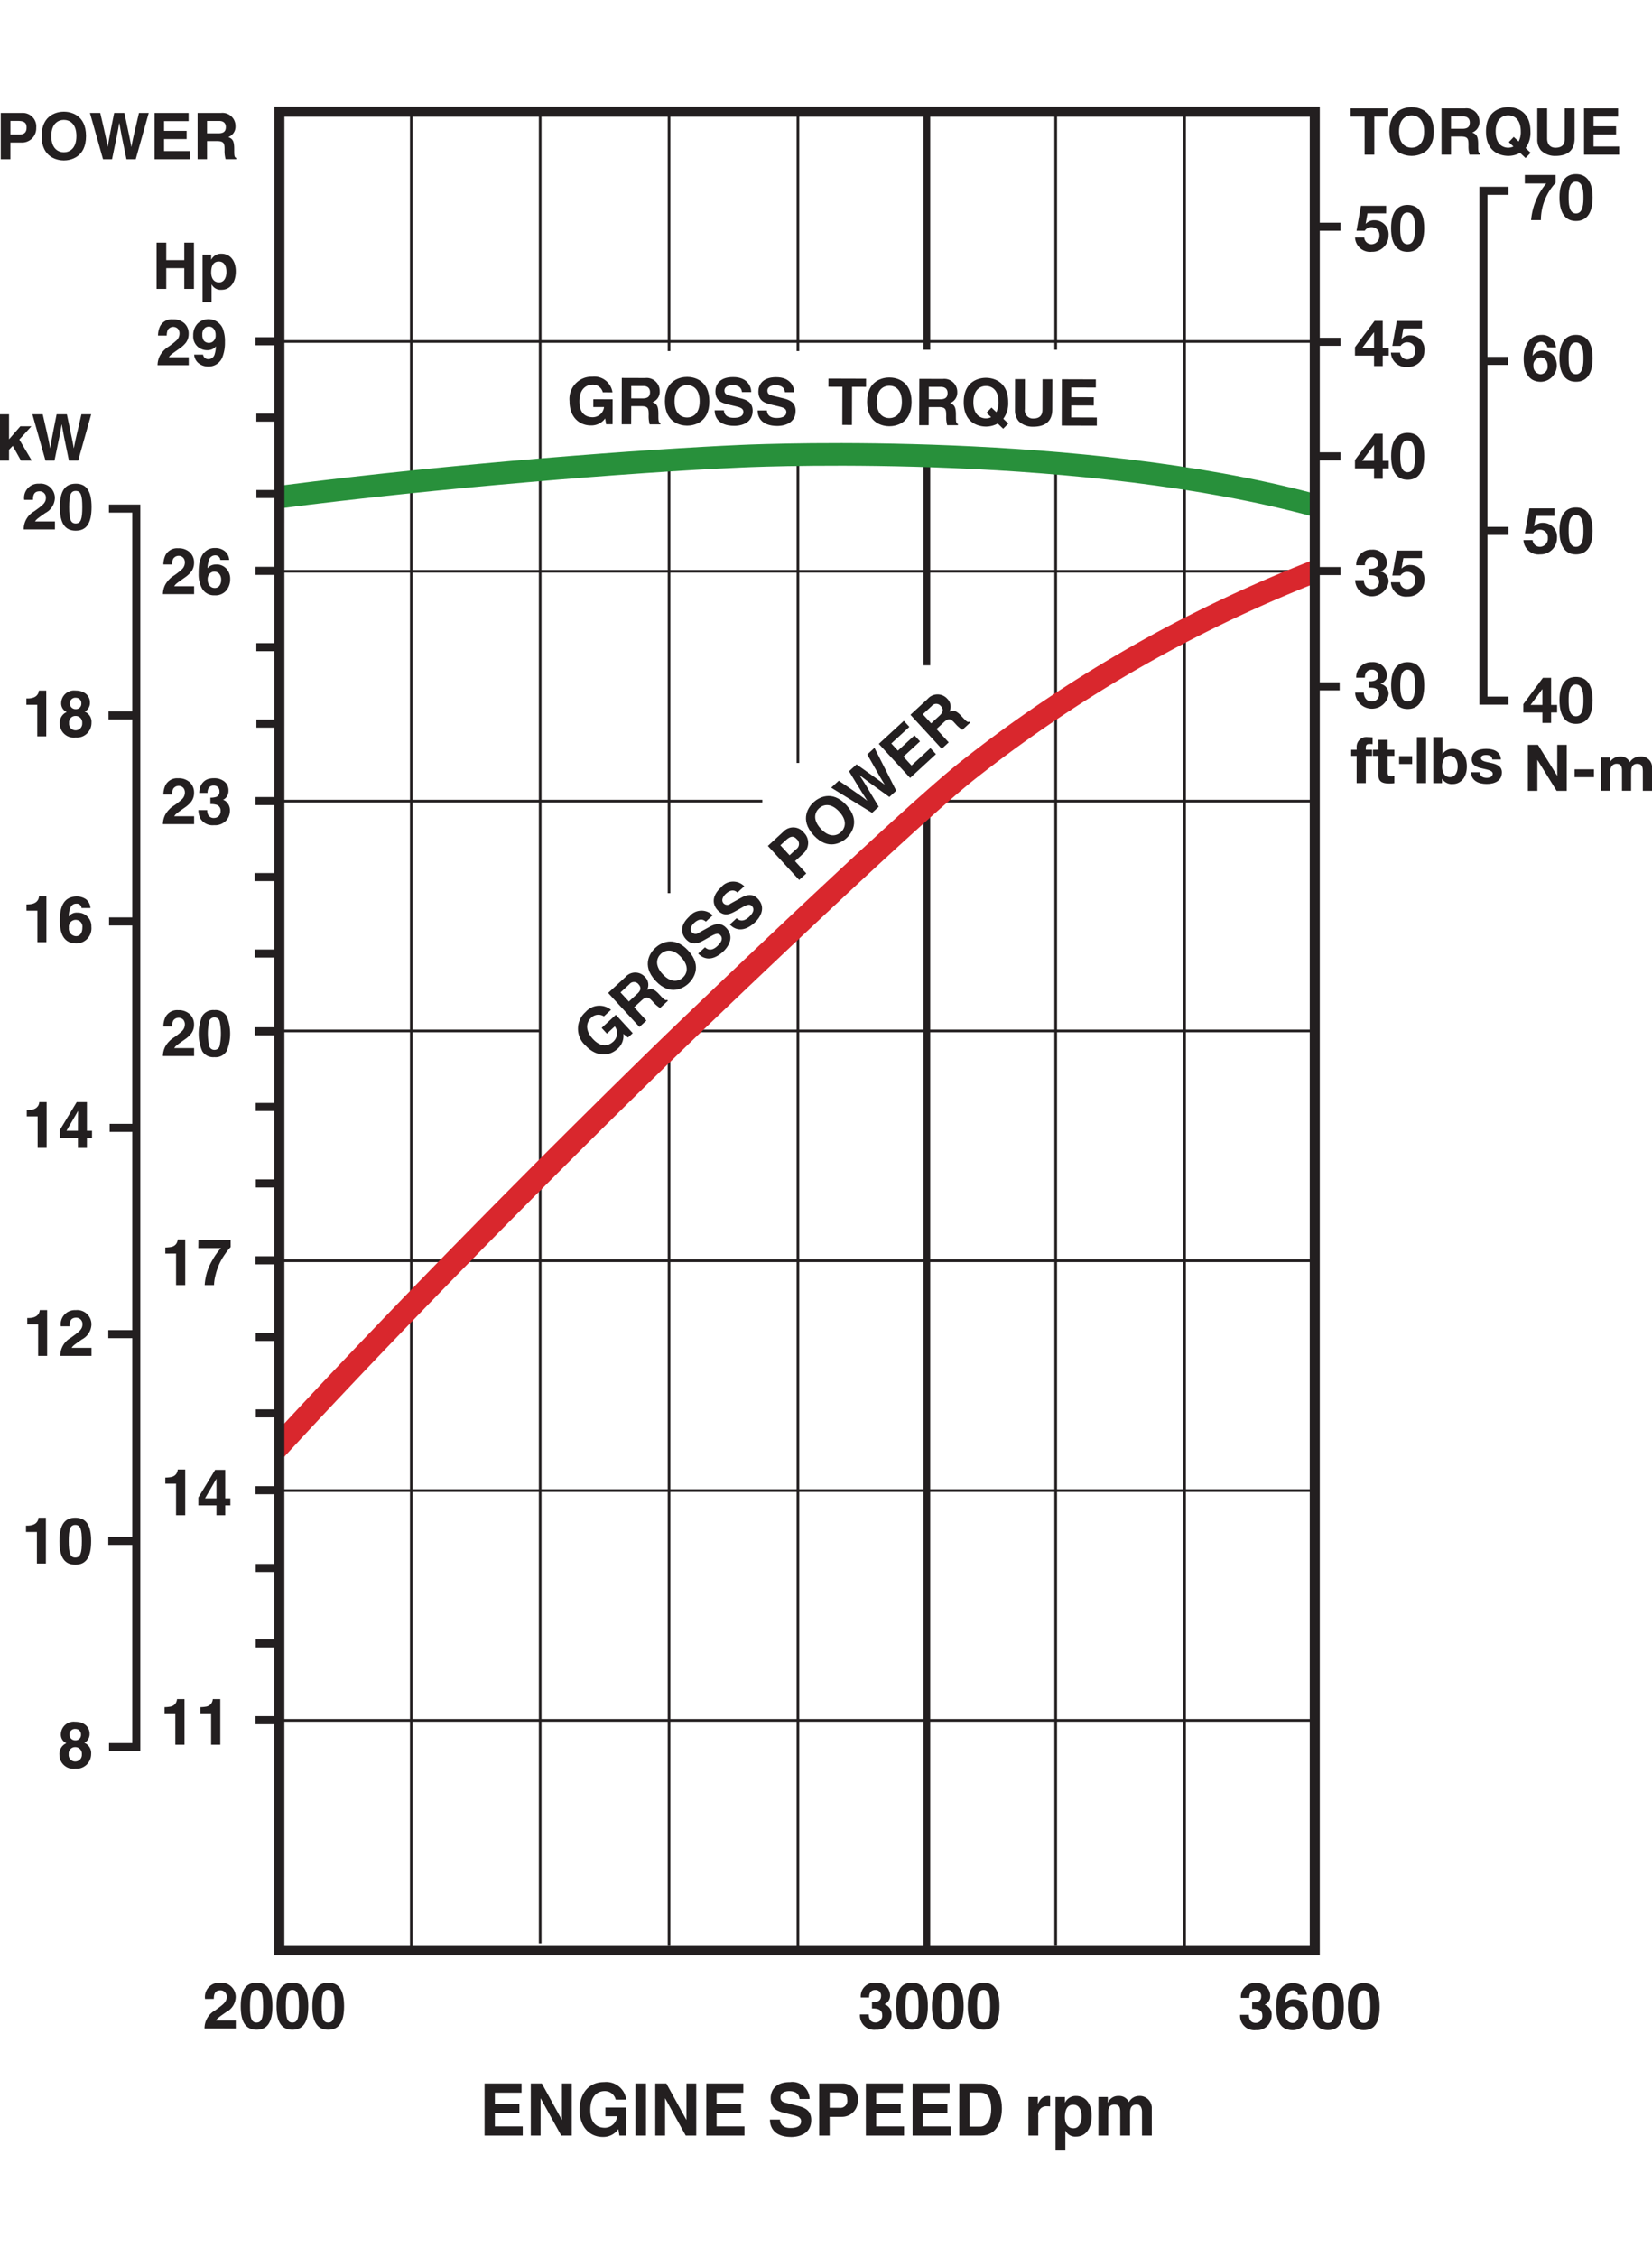 <svg xmlns="http://www.w3.org/2000/svg" viewBox="0 0 216 295"><g id="Isolation_Mode" data-name="Isolation Mode"><rect x="36.527" y="44.456" width="135.355" height="0.348" fill="#231f20"/><rect x="36.527" y="74.49" width="135.696" height="0.348" fill="#231f20"/><rect x="121.972" y="104.525" width="50.143" height="0.348" fill="#231f20"/><rect x="36.859" y="104.525" width="62.815" height="0.348" fill="#231f20"/><rect x="89.531" y="134.561" width="82.379" height="0.348" fill="#231f20"/><rect x="36.527" y="134.561" width="34.064" height="0.348" fill="#231f20"/><rect x="59.901" y="164.595" width="111.807" height="0.348" fill="#231f20"/><rect x="36.524" y="164.595" width="22.004" height="0.348" fill="#231f20"/><rect x="36.381" y="194.631" width="135.415" height="0.348" fill="#231f20"/><rect x="36.381" y="224.665" width="135.938" height="0.348" fill="#231f20"/><rect x="53.604" y="14.332" width="0.348" height="240.279" fill="#231f20"/><rect x="70.454" y="15.151" width="0.348" height="138.564" fill="#231f20"/><rect x="70.454" y="153.715" width="0.348" height="100.266" fill="#231f20"/><rect x="87.304" y="14.788" width="0.348" height="31.097" fill="#231f20"/><rect x="87.304" y="61.178" width="0.348" height="55.553" fill="#231f20"/><rect x="87.304" y="137.587" width="0.348" height="116.605" fill="#231f20"/><rect x="104.155" y="14.788" width="0.348" height="31.097" fill="#231f20"/><rect x="104.155" y="60.008" width="0.348" height="39.705" fill="#231f20"/><rect x="104.155" y="121.833" width="0.348" height="132.953" fill="#231f20"/><rect x="120.731" y="14.788" width="0.895" height="30.926" fill="#231f20"/><rect x="120.731" y="59.878" width="0.895" height="27.075" fill="#231f20"/><rect x="120.731" y="106.27" width="0.895" height="148.175" fill="#231f20"/><rect x="137.86" y="15.122" width="0.348" height="30.592" fill="#231f20"/><rect x="137.86" y="60.918" width="0.348" height="193.273" fill="#231f20"/><rect x="154.71" y="14.332" width="0.348" height="240.279" fill="#231f20"/><path d="M171.63,64.445c-30.294-8-70.3-6.5-74.843-6.294-11.845.525-37.343,2.366-60.135,5.318-.574.074-.54.462-.54.462l-.027,2.292s.087.281.513.224C56.882,63.81,82.637,61.731,96.917,61.1c4.542-.2,44.942-1.722,74.91,6.453.238.065.543-.218.543-.218l-.036-2.53s-.134-.206-.7-.356" fill="#28903b"/><path d="M171.752,73.166a178.478,178.478,0,0,0-46.319,26.508c-8.141,6.513-35.577,32.83-39.2,36.347-6.585,6.4-29.175,28.531-49.6,50.607a2.625,2.625,0,0,0-.682,1.388l1.03,2.58c20.84-22.66,44.544-45.884,51.311-52.462,6.127-5.955,31.451-30.131,38.985-36.159a176.714,176.714,0,0,1,44.471-25.66c.854-.328.518-.584.518-.584l-.139-2.355s-.13-.3-.373-.21" fill="#d9272d"/><path d="M77.576,52.178l2.528.009-.011,3.259-.841,0-.126-.758a2.224,2.224,0,0,1-1.888.915c-1.456-.007-2.777-1.054-2.77-3.176a2.9,2.9,0,0,1,2.967-3.192,2.4,2.4,0,0,1,2.647,2.046l-1.265-.005a1.322,1.322,0,0,0-1.319-1c-.9,0-1.736.617-1.74,2.167-.007,1.651.892,2.084,1.753,2.086A1.5,1.5,0,0,0,78.98,53.2l-1.406,0Z" fill="#231f20"/><path d="M84.013,52.071c.657,0,.978-.224.978-.821,0-.323-.142-.794-.882-.8l-1.574,0,0,1.617ZM81.3,49.4l3.057.009a1.7,1.7,0,0,1,1.9,1.716,1.443,1.443,0,0,1-.937,1.438c.5.219.765.406.762,1.534,0,.883,0,1.1.265,1.2v.159l-1.4,0a3.964,3.964,0,0,1-.133-1.222c0-.826-.047-1.146-.98-1.149l-1.3,0-.009,2.368-1.238,0Z" fill="#231f20"/><path d="M89.834,54.564c.682,0,1.644-.414,1.649-2.108s-.954-2.117-1.635-2.119-1.644.417-1.651,2.108.955,2.117,1.637,2.119m.016-5.3c.8,0,2.9.354,2.9,3.191s-2.112,3.179-2.913,3.176-2.9-.354-2.9-3.191,2.115-3.178,2.916-3.176" fill="#231f20"/><path d="M94.654,53.627c.007.337.175.978,1.278.981.6,0,1.263-.14,1.265-.781,0-.471-.453-.6-1.094-.751l-.646-.153c-.978-.231-1.92-.453-1.916-1.783,0-.675.368-1.861,2.331-1.855,1.852.005,2.346,1.22,2.352,1.961l-1.213,0c-.034-.269-.132-.91-1.236-.915-.48,0-1.054.175-1.054.722,0,.471.386.575.637.635l1.474.366c.825.2,1.581.542,1.579,1.63-.007,1.819-1.86,1.974-2.391,1.972-2.2-.007-2.582-1.279-2.58-2.03Z" fill="#231f20"/><path d="M100.271,53.643c.009.337.175.978,1.279.983.6,0,1.262-.142,1.265-.781,0-.473-.453-.6-1.093-.753l-.648-.153c-.975-.231-1.92-.453-1.915-1.783,0-.673.368-1.859,2.33-1.855,1.853.007,2.346,1.22,2.353,1.96l-1.214,0c-.033-.269-.132-.91-1.235-.915-.48,0-1.055.175-1.055.722,0,.474.386.575.637.635l1.474.366c.825.2,1.581.545,1.579,1.63-.007,1.819-1.859,1.974-2.389,1.972-2.207-.007-2.581-1.279-2.579-2.028Z" fill="#231f20"/><polygon points="111.393 55.537 110.13 55.533 110.144 50.556 108.316 50.552 108.32 49.482 113.239 49.497 113.234 50.565 111.406 50.561 111.393 55.537" fill="#231f20"/><path d="M116.273,54.642c.682,0,1.644-.417,1.649-2.108s-.953-2.117-1.635-2.119-1.644.417-1.651,2.108.956,2.117,1.637,2.119m.016-5.3c.8,0,2.905.354,2.9,3.191s-2.113,3.178-2.914,3.176-2.9-.354-2.9-3.191,2.115-3.179,2.916-3.176" fill="#231f20"/><path d="M122.919,52.186c.655,0,.978-.224.978-.823,0-.319-.139-.792-.882-.794l-1.574-.005,0,1.617Zm-2.714-2.669,3.057.009a1.7,1.7,0,0,1,1.9,1.716,1.447,1.447,0,0,1-.94,1.437c.5.22.765.406.762,1.534,0,.884,0,1.1.265,1.2v.161l-1.4,0a4.1,4.1,0,0,1-.132-1.222c0-.826-.048-1.147-.983-1.149l-1.3,0-.009,2.368-1.238,0Z" fill="#231f20"/><path d="M129.635,53.269l.639.6a2.715,2.715,0,0,0,.282-1.3c0-1.693-.955-2.117-1.637-2.119s-1.644.417-1.648,2.11.953,2.117,1.635,2.117a1.474,1.474,0,0,0,.684-.157l-.606-.574Zm1.534,2.765-.714-.684a3.135,3.135,0,0,1-1.552.4c-.8,0-2.9-.352-2.895-3.191s2.115-3.178,2.913-3.176,2.907.354,2.9,3.194a3.38,3.38,0,0,1-.639,2.153l.657.625Z" fill="#231f20"/><path d="M137.588,53.5c0,1.593-.967,2.27-2.492,2.268a2.583,2.583,0,0,1-1.918-.74,2.181,2.181,0,0,1-.466-1.467l.011-4.008,1.288,0L134,53.483a1.057,1.057,0,0,0,1.075,1.214c.868,0,1.222-.415,1.224-1.149l.011-3.983,1.29,0Z" fill="#231f20"/><polygon points="143.281 50.654 140.071 50.645 140.069 51.917 143.016 51.926 143.014 52.996 140.064 52.987 140.06 54.552 143.411 54.563 143.408 55.633 138.82 55.62 138.838 49.571 143.283 49.584 143.281 50.654" fill="#231f20"/><path d="M78.666,134.338l1.859-1.712,2.207,2.4-.619.57-.608-.473a2.222,2.222,0,0,1-.767,1.953c-1.072.987-2.752,1.113-4.189-.448a2.905,2.905,0,0,1,.009-4.358,2.4,2.4,0,0,1,3.333-.294l-.929.854a1.331,1.331,0,0,0-1.646.164c-.664.61-.857,1.633.195,2.775,1.117,1.213,2.07.919,2.7.338a1.5,1.5,0,0,0,.177-1.971l-1.036.953Z" fill="#231f20"/><path d="M83.316,129.888c.485-.444.565-.828.159-1.267a.756.756,0,0,0-1.184.015L81.132,129.7l1.094,1.191Zm-3.8-.117,2.25-2.07a1.7,1.7,0,0,1,2.559-.029,1.444,1.444,0,0,1,.287,1.693c.514-.175.837-.222,1.6.608.6.65.747.812,1.014.7l.108.119-1.027.947a4.04,4.04,0,0,1-.927-.808c-.56-.608-.814-.809-1.5-.175l-.962.882,1.6,1.742-.911.837Z" fill="#231f20"/><path d="M89.283,127.764c.5-.462.924-1.422-.222-2.669s-2.137-.9-2.639-.442-.925,1.422.222,2.667,2.137.906,2.639.444m-3.586-3.9c.59-.543,2.373-1.713,4.293.375s.605,3.77.018,4.313-2.373,1.711-4.3-.377-.606-3.77-.016-4.311" fill="#231f20"/><path d="M92.185,123.8c.233.242.792.6,1.6-.148.439-.4.832-.96.4-1.431-.321-.348-.74-.133-1.314.188l-.579.327c-.872.5-1.716.974-2.617-.006-.456-.5-.994-1.615.45-2.943a2.051,2.051,0,0,1,3.06-.159l-.893.821c-.206-.177-.715-.579-1.527.168-.352.325-.655.843-.285,1.247a.658.658,0,0,0,.9.031l1.33-.731c.745-.41,1.53-.675,2.265.124,1.232,1.339-.022,2.711-.414,3.07-1.624,1.494-2.764.814-3.271.262Z" fill="#231f20"/><path d="M96.319,120c.235.242.792.6,1.6-.148.439-.4.832-.96.4-1.431-.319-.348-.738-.133-1.312.188l-.581.328c-.873.5-1.716.973-2.615-.007-.458-.5-.994-1.615.45-2.945a2.049,2.049,0,0,1,3.057-.157l-.892.821c-.207-.175-.713-.579-1.528.168-.352.325-.654.843-.284,1.247a.659.659,0,0,0,.9.031l1.33-.733c.745-.408,1.532-.673,2.267.126,1.232,1.339-.024,2.711-.414,3.07-1.624,1.494-2.766.814-3.273.263Z" fill="#231f20"/><path d="M104.1,110.984a.822.822,0,0,0,.056-1.332c-.4-.435-.8-.392-1.382.139l-.737.678,1.2,1.309Zm1.323,3.167-.931.855-4.093-4.45,2.035-1.871a1.768,1.768,0,0,1,2.693.155,1.855,1.855,0,0,1-.114,2.725l-1.066.98Z" fill="#231f20"/><path d="M109.956,108.749c.5-.46.924-1.42-.222-2.667s-2.138-.906-2.64-.444-.924,1.422.222,2.666,2.14.909,2.64.445m-3.587-3.9c.59-.54,2.373-1.713,4.3.377s.6,3.768.016,4.309-2.373,1.713-4.3-.377-.605-3.766-.016-4.309" fill="#231f20"/><path d="M108.68,102.943l.991-.912c2.812,1.91,3.153,2.171,3.7,2.606l.013-.011c-.348-.541-.7-1.057-2.375-3.827l.987-.906c2.767,1.963,3.025,2.158,3.656,2.644l.013-.011c-.314-.491-.594-.944-2.27-3.922l.942-.866,2.842,5.6-.893.821c-2.465-1.76-2.945-2.119-3.88-2.839l-.013.013c.65.98.872,1.371,2.5,4.1l-.866.8Z" fill="#231f20"/><polygon points="118.901 94.995 116.539 97.167 117.4 98.104 119.569 96.108 120.294 96.895 118.123 98.891 119.183 100.044 121.651 97.774 122.375 98.562 118.997 101.67 114.904 97.218 118.176 94.208 118.901 94.995" fill="#231f20"/><path d="M122.842,93.532c.484-.444.565-.827.159-1.267a.759.759,0,0,0-1.187.016l-1.157,1.065,1.092,1.191Zm-3.8-.116,2.249-2.07a1.706,1.706,0,0,1,2.559-.03,1.447,1.447,0,0,1,.288,1.694c.513-.177.836-.222,1.6.608.6.652.747.811,1.014.7l.107.119-1.029.946a4.165,4.165,0,0,1-.926-.807c-.557-.608-.812-.81-1.5-.178l-.96.884,1.6,1.743-.913.836Z" fill="#231f20"/><rect x="36.529" y="14.42" width="135.379" height="0.348" fill="#231f20"/><rect x="36.522" y="254.698" width="135.388" height="0.348" fill="#231f20"/><path d="M2.529,17.586c.944,0,.944-.675.944-.944,0-.59-.329-.835-1.112-.835h-1v1.779ZM1.358,20.811H.1V14.764H2.857A1.768,1.768,0,0,1,4.736,16.7a1.853,1.853,0,0,1-1.929,1.929H1.358Z" fill="#231f20"/><path d="M8.349,19.9c.682,0,1.642-.421,1.642-2.115s-.96-2.112-1.642-2.112-1.642.421-1.642,2.112S7.667,19.9,8.349,19.9m0-5.3c.8,0,2.9.345,2.9,3.182s-2.1,3.185-2.9,3.185-2.907-.345-2.907-3.185S7.548,14.6,8.349,14.6" fill="#231f20"/><path d="M11.76,14.764h1.348c.774,3.31.85,3.732.96,4.421h.016c.11-.631.2-1.245.843-4.421h1.339c.706,3.317.767,3.638.9,4.421h.016c.1-.572.2-1.095.987-4.421h1.278l-1.7,6.047H16.535c-.623-2.965-.731-3.555-.935-4.717h-.016c-.186,1.162-.287,1.6-.935,4.717h-1.18Z" fill="#231f20"/><polygon points="24.663 15.834 21.453 15.834 21.453 17.105 24.403 17.105 24.403 18.175 21.453 18.175 21.453 19.741 24.806 19.741 24.806 20.81 20.215 20.81 20.215 14.764 24.663 14.764 24.663 15.834" fill="#231f20"/><path d="M28.554,17.426c.657,0,.978-.229.978-.825,0-.321-.144-.792-.886-.792H27.071v1.617Zm-2.721-2.662H28.89a1.7,1.7,0,0,1,1.9,1.709,1.442,1.442,0,0,1-.935,1.44c.5.22.767.406.767,1.534,0,.884,0,1.1.269,1.2v.16H29.5a3.982,3.982,0,0,1-.137-1.22c0-.826-.049-1.147-.984-1.147H27.071v2.367H25.833Z" fill="#231f20"/><polygon points="63.36 272.298 63.36 279.101 68.348 279.101 68.348 277.899 64.704 277.899 64.704 276.136 67.911 276.136 67.911 274.931 64.704 274.931 64.704 273.501 68.193 273.501 68.193 272.298 63.36 272.298" fill="#231f20"/><polygon points="73.475 272.298 73.475 277.035 73.457 277.035 70.846 272.298 69.402 272.298 69.402 279.101 70.683 279.101 70.683 274.25 70.701 274.25 73.385 279.101 74.758 279.101 74.758 272.298 73.475 272.298" fill="#231f20"/><path d="M79.16,275.435h2.745V279.1H80.99l-.137-.852a2.4,2.4,0,0,1-2.05,1.031c-1.583,0-3.021-1.175-3.021-3.563,0-1.855,1-3.609,3.214-3.6a2.63,2.63,0,0,1,2.882,2.292H80.506a1.457,1.457,0,0,0-1.438-1.117c-.98,0-1.886.7-1.886,2.445,0,1.857.98,2.341,1.913,2.341a1.641,1.641,0,0,0,1.595-1.5H79.16Z" fill="#231f20"/><rect x="83.088" y="272.298" width="1.373" height="6.802" fill="#231f20"/><polygon points="89.753 272.298 89.753 277.035 89.735 277.035 87.124 272.298 85.677 272.298 85.677 279.101 86.958 279.101 86.958 274.25 86.978 274.25 89.661 279.101 91.033 279.101 91.033 272.298 89.753 272.298" fill="#231f20"/><polygon points="92.35 272.298 92.35 279.101 97.341 279.101 97.341 277.899 93.696 277.899 93.696 276.136 96.901 276.136 96.901 274.931 93.696 274.931 93.696 273.501 97.186 273.501 97.186 272.298 92.35 272.298" fill="#231f20"/><path d="M101.981,277.007c.009.379.193,1.1,1.391,1.1.65,0,1.375-.159,1.375-.881,0-.53-.5-.673-1.191-.844l-.7-.17c-1.064-.254-2.088-.5-2.088-2,0-.758.394-2.094,2.527-2.094a2.26,2.26,0,0,1,2.561,2.2h-1.316c-.038-.3-.148-1.023-1.346-1.023-.522,0-1.144.2-1.144.814,0,.532.42.646.7.713l1.6.406c.9.227,1.72.608,1.72,1.83,0,2.046-2.014,2.225-2.59,2.225-2.4,0-2.81-1.431-2.81-2.274Z" fill="#231f20"/><path d="M109.753,275.472a.914.914,0,0,0,1.027-1.06c0-.664-.359-.938-1.209-.938h-1.09v2Zm-1.272,3.629h-1.373v-6.8h3a1.958,1.958,0,0,1,2.041,2.18,2.058,2.058,0,0,1-2.1,2.169h-1.574Z" fill="#231f20"/><polygon points="113.214 272.298 113.214 279.101 118.204 279.101 118.204 277.899 114.56 277.899 114.56 276.136 117.765 276.136 117.765 274.931 114.56 274.931 114.56 273.501 118.047 273.501 118.047 272.298 113.214 272.298" fill="#231f20"/><polygon points="119.32 272.298 119.32 279.101 124.311 279.101 124.311 277.899 120.664 277.899 120.664 276.136 123.871 276.136 123.871 274.931 120.664 274.931 120.664 273.501 124.154 273.501 124.154 272.298 119.32 272.298" fill="#231f20"/><path d="M126.771,277.926h1.337c1.117,0,1.492-1.164,1.492-2.284,0-2.007-.924-2.168-1.51-2.168h-1.319Zm-1.345-5.628h2.9c2.216,0,2.673,1.952,2.673,3.241,0,1.458-.558,3.562-2.727,3.562h-2.848Z" fill="#231f20"/><path d="M134.47,274.06H135.7v.873h.018c.265-.512.559-1,1.337-1a1.869,1.869,0,0,1,.247.02v1.344a2.433,2.433,0,0,0-.366-.018,1.056,1.056,0,0,0-1.182,1.2V279.1H134.47Z" fill="#231f20"/><path d="M140.365,278.143c.825,0,1.054-.928,1.054-1.525,0-.8-.276-1.545-1.09-1.545-.879,0-1.09.816-1.09,1.622,0,.749.312,1.448,1.126,1.448m-1.126-3.353h.018a1.548,1.548,0,0,1,1.456-.863c1.072,0,2.023.854,2.023,2.6,0,1.384-.6,2.709-2.05,2.709a1.419,1.419,0,0,1-1.373-.776h-.018v2.607h-1.283v-7h1.227Z" fill="#231f20"/><path d="M150.6,279.1h-1.281V276.04c0-.747-.321-.994-.695-.994-.642,0-.87.435-.87,1.032V279.1h-1.283v-3.032c0-.426,0-1.023-.77-1.023-.6,0-.8.435-.8.985v3.07h-1.28v-5.042h1.226v.741h.018a1.448,1.448,0,0,1,1.382-.873,1.385,1.385,0,0,1,1.355.808,1.519,1.519,0,0,1,1.3-.808,1.581,1.581,0,0,1,1.694,1.689Z" fill="#231f20"/><path d="M26.811,261.244a1.854,1.854,0,0,1,1.953-2.113,1.867,1.867,0,0,1,2.055,1.887,2.289,2.289,0,0,1-1.245,1.944c-.792.556-1.2.826-1.339,1.1h2.593v1.045H26.743a2.686,2.686,0,0,1,1.391-2.375c1.077-.785,1.507-1.088,1.507-1.761a.807.807,0,0,0-.825-.85c-.826,0-.852.682-.859,1.119Z" fill="#231f20"/><path d="M33.548,264.327c.673,0,.859-.59.859-2.131s-.186-2.124-.859-2.124-.859.583-.859,2.124.187,2.131.859,2.131m0-5.2c1.407,0,2.073.969,2.073,3.066s-.666,3.075-2.073,3.075-2.072-.978-2.072-3.075.666-3.066,2.072-3.066" fill="#231f20"/><path d="M38.231,264.327c.673,0,.859-.59.859-2.131s-.186-2.124-.859-2.124-.859.583-.859,2.124.186,2.131.859,2.131m0-5.2c1.406,0,2.073.969,2.073,3.066s-.667,3.075-2.073,3.075-2.072-.978-2.072-3.075.666-3.066,2.072-3.066" fill="#231f20"/><path d="M42.914,264.327c.673,0,.859-.59.859-2.131s-.186-2.124-.859-2.124-.859.583-.859,2.124.186,2.131.859,2.131m0-5.2c1.406,0,2.072.969,2.072,3.066s-.666,3.075-2.072,3.075-2.072-.978-2.072-3.075.666-3.066,2.072-3.066" fill="#231f20"/><path d="M114.012,261.648h.186c.353,0,1-.034,1-.807a.718.718,0,0,0-.749-.767c-.808,0-.808.767-.808.978h-1.094a1.779,1.779,0,0,1,1.978-1.923,1.677,1.677,0,0,1,1.853,1.669,1.23,1.23,0,0,1-.716,1.137v.016a1.339,1.339,0,0,1,.9,1.39,1.9,1.9,0,0,1-2.039,1.929,1.863,1.863,0,0,1-2.081-2H113.6l-.009.009c0,.319.085,1.043.877,1.043a.877.877,0,0,0,.883-.985c0-.816-.791-.85-1.339-.85Z" fill="#231f20"/><path d="M119.243,264.327c.673,0,.859-.59.859-2.131s-.186-2.124-.859-2.124-.859.583-.859,2.124.186,2.131.859,2.131m0-5.2c1.406,0,2.072.969,2.072,3.066s-.666,3.075-2.072,3.075-2.073-.978-2.073-3.075.667-3.066,2.073-3.066" fill="#231f20"/><path d="M123.925,264.327c.673,0,.859-.59.859-2.131s-.186-2.124-.859-2.124-.859.583-.859,2.124.187,2.131.859,2.131m0-5.2c1.407,0,2.073.969,2.073,3.066s-.666,3.075-2.073,3.075-2.072-.978-2.072-3.075.666-3.066,2.072-3.066" fill="#231f20"/><path d="M128.608,264.327c.673,0,.859-.59.859-2.131s-.186-2.124-.859-2.124-.859.583-.859,2.124.186,2.131.859,2.131m0-5.2c1.406,0,2.072.969,2.072,3.066s-.666,3.075-2.072,3.075-2.073-.978-2.073-3.075.667-3.066,2.073-3.066" fill="#231f20"/><path d="M163.719,261.7h.184c.355,0,1-.033,1-.807a.718.718,0,0,0-.749-.767c-.808,0-.808.767-.808.978h-1.094a1.778,1.778,0,0,1,1.978-1.922,1.677,1.677,0,0,1,1.853,1.668,1.231,1.231,0,0,1-.716,1.138V262a1.342,1.342,0,0,1,.9,1.391,1.9,1.9,0,0,1-2.039,1.929,1.864,1.864,0,0,1-2.081-2h1.155l-.009.009c0,.318.085,1.042.877,1.042a.877.877,0,0,0,.883-.984c0-.817-.791-.85-1.339-.85Z" fill="#231f20"/><path d="M168.951,262.241a.894.894,0,0,0-.9,1.027.985.985,0,0,0,.935,1.113c.429,0,.826-.33.826-1.137a.878.878,0,0,0-.859-1m.749-1.541a.616.616,0,0,0-.691-.574c-.767,0-.944.877-.987,1.651l.018.018a1.255,1.255,0,0,1,1.119-.5,1.769,1.769,0,0,1,1.828,1.846,1.971,1.971,0,0,1-1.953,2.18c-1.81,0-2.165-1.516-2.165-3.006,0-1.137.153-3.133,2.225-3.133a2.088,2.088,0,0,1,1.22.388,1.62,1.62,0,0,1,.556,1.128Z" fill="#231f20"/><path d="M173.632,264.38c.673,0,.859-.59.859-2.13s-.186-2.124-.859-2.124-.859.583-.859,2.124.186,2.13.859,2.13m0-5.2c1.407,0,2.073.969,2.073,3.066s-.666,3.075-2.073,3.075-2.072-.978-2.072-3.075.666-3.066,2.072-3.066" fill="#231f20"/><path d="M178.315,264.38c.673,0,.859-.59.859-2.13s-.186-2.124-.859-2.124-.859.583-.859,2.124.184,2.13.859,2.13m0-5.2c1.407,0,2.073.969,2.073,3.066s-.666,3.075-2.073,3.075-2.072-.978-2.072-3.075.666-3.066,2.072-3.066" fill="#231f20"/><rect x="171.973" y="74.106" width="3.304" height="1.052" fill="#231f20"/><rect x="171.973" y="59.117" width="3.304" height="1.052" fill="#231f20"/><rect x="171.973" y="44.142" width="3.304" height="1.052" fill="#231f20"/><rect x="171.973" y="29.104" width="3.304" height="1.054" fill="#231f20"/><rect x="171.857" y="89.173" width="3.304" height="1.054" fill="#231f20"/><path d="M178.95,74.337c.513.043,1.256-.058,1.256-.733a.784.784,0,0,0-.835-.783c-.6,0-.917.447-.91,1.052h-1.137a1.962,1.962,0,0,1,2.038-2.036,1.82,1.82,0,0,1,1.981,1.633,1.174,1.174,0,0,1-.826,1.2v.018a1.317,1.317,0,0,1,1.043,1.339,2.2,2.2,0,0,1-4.378-.211h1.137c.025.639.344,1.162,1.034,1.162a.911.911,0,0,0,.96-.927c0-.892-.783-.876-1.363-.876Z" fill="#231f20"/><path d="M185.923,72.939H183.49l-.236,1.339.016.018a1.5,1.5,0,0,1,1.155-.455,1.825,1.825,0,0,1,1.819,2,2.131,2.131,0,0,1-2.191,2.124,1.966,1.966,0,0,1-2.189-1.871h1.195a.951.951,0,0,0,.969.884,1.065,1.065,0,0,0,1.018-1.137,1.011,1.011,0,0,0-1.018-1.1.994.994,0,0,0-.9.471h-1.078l.583-3.259h3.292Z" fill="#231f20"/><path d="M178.95,89.034c.513.043,1.256-.058,1.256-.733a.784.784,0,0,0-.835-.783c-.6,0-.917.446-.91,1.054h-1.137a1.963,1.963,0,0,1,2.038-2.038,1.819,1.819,0,0,1,1.981,1.632,1.175,1.175,0,0,1-.826,1.2v.018a1.317,1.317,0,0,1,1.043,1.339,2.2,2.2,0,0,1-4.378-.211h1.137c.025.639.344,1.162,1.034,1.162a.911.911,0,0,0,.96-.927c0-.892-.783-.874-1.363-.874Z" fill="#231f20"/><path d="M184.045,91.68c.975,0,.975-1.44.975-2.106,0-.614,0-2.054-.975-2.054-.96,0-.96,1.44-.96,2.054,0,.666,0,2.106.96,2.106m0-5.147c1.18,0,2.173.742,2.173,3.041,0,2.348-.993,3.091-2.173,3.091-1.162,0-2.155-.743-2.155-3.091,0-2.3.993-3.041,2.155-3.041" fill="#231f20"/><path d="M179.657,58.187h-.025l-1.525,2.045h1.55Zm0,3.032h-2.494V60.124l2.561-3.436h1.07v3.544h.783v.987h-.783v1.364h-1.137Z" fill="#231f20"/><path d="M184.045,61.715c.975,0,.975-1.44.975-2.1,0-.617,0-2.057-.975-2.057-.96,0-.96,1.44-.96,2.057,0,.664,0,2.1.96,2.1m0-5.145c1.18,0,2.173.74,2.173,3.041,0,2.348-.993,3.09-2.173,3.09-1.162,0-2.155-.742-2.155-3.09,0-2.3.993-3.041,2.155-3.041" fill="#231f20"/><path d="M179.657,43.442h-.025l-1.525,2.048h1.55Zm0,3.032h-2.494V45.38l2.561-3.436h1.07V45.49h.783v.984h-.783v1.364h-1.137Z" fill="#231f20"/><path d="M185.923,42.928H183.49l-.236,1.339.016.018a1.5,1.5,0,0,1,1.155-.455,1.825,1.825,0,0,1,1.819,2.005,2.131,2.131,0,0,1-2.191,2.122,1.966,1.966,0,0,1-2.189-1.871h1.195a.952.952,0,0,0,.969.886,1.066,1.066,0,0,0,1.018-1.137,1.013,1.013,0,0,0-1.018-1.1,1,1,0,0,0-.9.471h-1.078l.583-3.258h3.292Z" fill="#231f20"/><path d="M181.236,27.886H178.8l-.236,1.339.016.018a1.5,1.5,0,0,1,1.155-.455,1.825,1.825,0,0,1,1.819,2,2.13,2.13,0,0,1-2.191,2.121,1.965,1.965,0,0,1-2.189-1.87h1.2a.952.952,0,0,0,.969.886,1.068,1.068,0,0,0,1.018-1.137,1.013,1.013,0,0,0-1.018-1.1,1,1,0,0,0-.9.471h-1.078l.583-3.259h3.292Z" fill="#231f20"/><path d="M184.04,31.928c.978,0,.978-1.44.978-2.1,0-.617,0-2.057-.978-2.057-.96,0-.96,1.44-.96,2.057,0,.664,0,2.1.96,2.1m0-5.145c1.179,0,2.173.74,2.173,3.041,0,2.348-.994,3.091-2.173,3.091-1.162,0-2.156-.743-2.156-3.091,0-2.3.994-3.041,2.156-3.041" fill="#231f20"/><polygon points="197.232 25.466 197.232 24.415 193.429 24.415 193.429 92.092 197.232 92.092 197.232 91.04 194.483 91.04 194.483 69.91 197.232 69.91 197.232 68.856 194.483 68.856 194.483 47.69 197.187 47.69 197.187 46.636 194.483 46.636 194.483 25.466 197.232 25.466" fill="#231f20"/><path d="M203.254,67.427h-2.433l-.236,1.339.016.018a1.5,1.5,0,0,1,1.155-.456,1.825,1.825,0,0,1,1.819,2,2.13,2.13,0,0,1-2.189,2.124,1.967,1.967,0,0,1-2.192-1.87h1.2a.951.951,0,0,0,.969.883,1.066,1.066,0,0,0,1.018-1.137,1.011,1.011,0,0,0-1.018-1.1,1,1,0,0,0-.9.471h-1.076l.581-3.259h3.292Z" fill="#231f20"/><path d="M206.059,71.468c.975,0,.975-1.439.975-2.106,0-.614,0-2.054-.975-2.054s-.96,1.44-.96,2.054c0,.667,0,2.106.96,2.106m0-5.145c1.179,0,2.173.741,2.173,3.039,0,2.351-.994,3.093-2.173,3.093-1.162,0-2.156-.742-2.156-3.093,0-2.3.994-3.039,2.156-3.039" fill="#231f20"/><path d="M201.671,90.085h-.025l-1.525,2.045h1.55Zm0,3.032h-2.494V92.022l2.561-3.436h1.07V92.13h.783v.987h-.783v1.364h-1.137Z" fill="#231f20"/><path d="M206.059,93.613c.975,0,.975-1.44.975-2.106,0-.615,0-2.054-.975-2.054s-.96,1.439-.96,2.054c0,.666,0,2.106.96,2.106m0-5.145c1.179,0,2.173.74,2.173,3.039,0,2.35-.994,3.093-2.173,3.093-1.162,0-2.156-.743-2.156-3.093,0-2.3.994-3.039,2.156-3.039" fill="#231f20"/><path d="M200.5,47.816a1.017,1.017,0,0,0,.953,1.094.991.991,0,0,0,.9-1.079c0-.556-.287-1.112-.9-1.112a.977.977,0,0,0-.953,1.1m1.812-2.418a.846.846,0,0,0-.792-.734c-.868,0-1.094,1.138-1.128,1.8l.016.018a1.5,1.5,0,0,1,1.332-.658,1.884,1.884,0,0,1,1.355.606,2.149,2.149,0,0,1-1.608,3.47c-1.786,0-2.266-1.557-2.266-3.048,0-1.44.64-3.084,2.315-3.084a1.8,1.8,0,0,1,1.913,1.635Z" fill="#231f20"/><path d="M206.059,48.909c.975,0,.975-1.44.975-2.1,0-.617,0-2.056-.975-2.056s-.96,1.439-.96,2.056c0,.664,0,2.1.96,2.1m0-5.145c1.179,0,2.173.74,2.173,3.041,0,2.348-.994,3.091-2.173,3.091-1.162,0-2.156-.743-2.156-3.091,0-2.3.994-3.041,2.156-3.041" fill="#231f20"/><path d="M203.4,23.9a7.176,7.176,0,0,0-1.927,4.869h-1.283a8.613,8.613,0,0,1,1.981-4.783h-2.8V22.869H203.4Z" fill="#231f20"/><path d="M206.059,27.9c.975,0,.975-1.44.975-2.1,0-.616,0-2.056-.975-2.056s-.96,1.44-.96,2.056c0,.664,0,2.1.96,2.1m0-5.145c1.179,0,2.173.74,2.173,3.041,0,2.349-.994,3.091-2.173,3.091-1.162,0-2.156-.742-2.156-3.091,0-2.3.994-3.041,2.156-3.041" fill="#231f20"/><polygon points="199.772 97.343 201.086 97.343 203.596 101.378 203.612 101.378 203.612 97.343 204.85 97.343 204.85 103.357 203.529 103.357 201.028 99.331 201.01 99.331 201.01 103.357 199.772 103.357 199.772 97.343" fill="#231f20"/><rect x="205.878" y="100.544" width="2.534" height="1.027" fill="#231f20"/><path d="M209.348,99h1.128v.59h.018a1.568,1.568,0,0,1,1.33-.709,1.29,1.29,0,0,1,1.271.724,1.583,1.583,0,0,1,1.315-.724,1.408,1.408,0,0,1,1.59,1.559v2.913h-1.2v-2.467c0-.581-.049-1.061-.731-1.061s-.8.556-.8,1.1v2.424h-1.195v-2.442c0-.5.034-1.086-.724-1.086-.238,0-.81.15-.81,1v2.525h-1.195Z" fill="#231f20"/><path d="M37.188,15.253H171.251V254.215H37.179Zm-1.316-1.316L35.863,255.53h136.7V13.937Z" fill="#231f20"/><rect x="33.393" y="224.288" width="3.373" height="1.054" fill="#231f20"/><rect x="33.393" y="164.185" width="3.373" height="1.052" fill="#231f20"/><rect x="33.393" y="194.234" width="3.373" height="1.052" fill="#231f20"/><rect x="33.313" y="134.252" width="3.371" height="1.054" fill="#231f20"/><rect x="33.393" y="104.167" width="3.373" height="1.054" fill="#231f20"/><rect x="33.393" y="74.079" width="3.373" height="1.054" fill="#231f20"/><rect x="33.441" y="204.39" width="3.122" height="1.052" fill="#231f20"/><rect x="33.441" y="174.201" width="3.12" height="1.052" fill="#231f20"/><rect x="33.452" y="184.193" width="3.12" height="1.052" fill="#231f20"/><rect x="33.441" y="144.15" width="3.12" height="1.054" fill="#231f20"/><rect x="33.452" y="154.141" width="3.12" height="1.054" fill="#231f20"/><rect x="33.302" y="114.102" width="3.12" height="1.052" fill="#231f20"/><rect x="33.313" y="124.094" width="3.12" height="1.052" fill="#231f20"/><rect x="33.517" y="84.053" width="3.044" height="1.054" fill="#231f20"/><rect x="33.526" y="94.045" width="3.044" height="1.052" fill="#231f20"/><rect x="33.393" y="44.075" width="3.373" height="1.054" fill="#231f20"/><rect x="33.517" y="54.048" width="3.044" height="1.052" fill="#231f20"/><rect x="33.526" y="64.04" width="3.044" height="1.052" fill="#231f20"/><rect x="33.441" y="214.247" width="3.12" height="1.052" fill="#231f20"/><polygon points="21.737 35.047 21.737 37.758 20.474 37.758 20.474 31.712 21.737 31.712 21.737 34.002 24.094 34.002 24.094 31.712 25.359 31.712 25.359 37.758 24.094 37.758 24.094 35.047 21.737 35.047" fill="#231f20"/><path d="M28.643,36.907c.758,0,.969-.825.969-1.354,0-.709-.254-1.373-1-1.373-.81,0-1,.725-1,1.44,0,.664.287,1.287,1.036,1.287m-1.036-2.98h.017a1.423,1.423,0,0,1,1.339-.767c.985,0,1.862.758,1.862,2.307,0,1.23-.556,2.409-1.888,2.409a1.307,1.307,0,0,1-1.263-.691h-.016V39.5h-1.18V33.278h1.129Z" fill="#231f20"/><path d="M3.4,199.391H3.57c1.137,0,1.44-.59,1.466-1.036H6v5.979H4.826v-4.117H3.4Z" fill="#231f20"/><path d="M9.844,203.553c.673,0,.859-.59.859-2.133s-.186-2.122-.859-2.122-.859.581-.859,2.122.187,2.133.859,2.133m0-5.2c1.407,0,2.073.969,2.073,3.064s-.666,3.075-2.073,3.075-2.072-.976-2.072-3.075.666-3.064,2.072-3.064" fill="#231f20"/><path d="M10.587,226.7a.692.692,0,0,0-.691-.74.715.715,0,0,0-.81.74.737.737,0,0,0,.767.742.693.693,0,0,0,.734-.742m-.758,1.635a.829.829,0,0,0-.844.926.85.85,0,0,0,.868.951.867.867,0,0,0,.85-.942.853.853,0,0,0-.874-.935m.015,2.822a1.831,1.831,0,0,1-2.072-1.819,1.514,1.514,0,0,1,.911-1.517,1.211,1.211,0,0,1-.725-1.17,1.678,1.678,0,0,1,1.862-1.635c1.238,0,1.895.733,1.895,1.558a1.281,1.281,0,0,1-.691,1.2,1.425,1.425,0,0,1,.893,1.44,1.916,1.916,0,0,1-2.073,1.938" fill="#231f20"/><path d="M3.563,172.254h.168c1.138,0,1.44-.589,1.467-1.036h.967v5.98H4.987V173.08H3.563Z" fill="#231f20"/><path d="M7.951,173.333A1.853,1.853,0,0,1,9.9,171.22a1.866,1.866,0,0,1,2.054,1.886,2.288,2.288,0,0,1-1.245,1.945c-.791.556-1.2.825-1.339,1.1h2.593V177.2H7.884a2.687,2.687,0,0,1,1.391-2.375c1.076-.785,1.507-1.088,1.507-1.76a.81.81,0,0,0-.826-.853c-.825,0-.852.684-.859,1.122Z" fill="#231f20"/><path d="M3.5,145.077h.168c1.137,0,1.44-.589,1.467-1.036H6.1v5.98H4.922V145.9H3.5Z" fill="#231f20"/><path d="M10.186,147.782c0-1.449.025-2.384.025-2.57h-.018l-1.5,2.57Zm1.844.917h-.666v1.324H10.186V148.7H7.827v-1.018l2.2-3.64h1.339v3.741h.666Z" fill="#231f20"/><path d="M3.166,65.328A1.855,1.855,0,0,1,5.12,63.213,1.868,1.868,0,0,1,7.174,65.1a2.286,2.286,0,0,1-1.245,1.944c-.791.556-1.2.825-1.339,1.1H7.183v1.045H3.1a2.687,2.687,0,0,1,1.39-2.375C5.566,66.035,6,65.732,6,65.059a.808.808,0,0,0-.826-.85c-.825,0-.852.682-.859,1.119Z" fill="#231f20"/><path d="M9.9,68.411c.673,0,.859-.59.859-2.131s-.186-2.122-.859-2.122-.859.581-.859,2.122.186,2.131.859,2.131m0-5.2c1.406,0,2.072.969,2.072,3.066S11.31,69.355,9.9,69.355s-2.072-.978-2.072-3.075S8.5,63.214,9.9,63.214" fill="#231f20"/><path d="M3.448,91.287h.168c1.137,0,1.44-.59,1.467-1.036h.966V96.23H4.872V92.112H3.448Z" fill="#231f20"/><path d="M10.633,91.937a.693.693,0,0,0-.691-.743.716.716,0,0,0-.81.743.736.736,0,0,0,.767.74.693.693,0,0,0,.734-.74M9.875,93.57a.829.829,0,0,0-.844.926.851.851,0,0,0,.868.951.868.868,0,0,0,.85-.942.853.853,0,0,0-.874-.935m.015,2.821a1.831,1.831,0,0,1-2.072-1.819,1.514,1.514,0,0,1,.911-1.516A1.213,1.213,0,0,1,8,91.885,1.679,1.679,0,0,1,9.866,90.25c1.238,0,1.895.734,1.895,1.559a1.277,1.277,0,0,1-.691,1.2,1.425,1.425,0,0,1,.893,1.44A1.916,1.916,0,0,1,9.89,96.391" fill="#231f20"/><path d="M3.465,118.193h.168c1.137,0,1.44-.59,1.467-1.037h.967v5.98H4.889v-4.118H3.465Z" fill="#231f20"/><path d="M9.909,120.214a.9.9,0,0,0-.9,1.027.985.985,0,0,0,.935,1.112c.429,0,.826-.327.826-1.137a.877.877,0,0,0-.859-1m.749-1.541a.614.614,0,0,0-.691-.572c-.767,0-.944.875-.985,1.651l.016.015a1.262,1.262,0,0,1,1.121-.495,1.766,1.766,0,0,1,1.826,1.843A1.973,1.973,0,0,1,9.992,123.3c-1.81,0-2.165-1.519-2.165-3.008,0-1.137.153-3.133,2.225-3.133a2.082,2.082,0,0,1,1.22.388,1.608,1.608,0,0,1,.556,1.128Z" fill="#231f20"/><polygon points="0 54.144 0 60.191 1.18 60.191 1.18 58.776 1.666 58.271 2.736 60.191 4.151 60.191 2.528 57.446 4.109 55.71 2.662 55.71 1.18 57.412 1.18 54.144 0 54.144" fill="#231f20"/><path d="M4.236,54.144H5.584c.774,3.31.85,3.732.96,4.42H6.56c.11-.63.2-1.245.843-4.42H8.742c.707,3.317.767,3.637.9,4.42H9.66c.1-.572.2-1.094.986-4.42h1.279l-1.7,6.046H9.011c-.623-2.965-.731-3.552-.935-4.716H8.06c-.186,1.164-.287,1.6-.935,4.716H5.946Z" fill="#231f20"/><polygon points="14.242 65.944 14.242 66.996 17.295 66.996 17.295 92.979 14.188 92.979 14.188 94.033 17.295 94.033 17.295 119.898 14.26 119.898 14.26 120.952 17.295 120.952 17.295 146.877 14.338 146.877 14.338 147.931 17.295 147.931 17.295 173.838 14.159 173.838 14.159 174.89 17.295 174.89 17.295 200.855 14.159 200.855 14.159 201.907 17.295 201.907 17.295 227.805 14.256 227.805 14.256 228.857 18.347 228.857 18.347 65.944 14.242 65.944" fill="#231f20"/><polygon points="179.689 20.217 178.427 20.217 178.427 15.24 176.599 15.24 176.599 14.17 181.517 14.17 181.517 15.24 179.689 15.24 179.689 20.217" fill="#231f20"/><path d="M184.568,19.307c.681,0,1.641-.421,1.641-2.115s-.96-2.112-1.641-2.112-1.644.421-1.644,2.112.962,2.115,1.644,2.115m0-5.3c.8,0,2.9.345,2.9,3.182s-2.1,3.185-2.9,3.185-2.907-.345-2.907-3.185,2.106-3.182,2.907-3.182" fill="#231f20"/><path d="M191.2,16.832c.658,0,.976-.229.976-.825,0-.321-.141-.792-.884-.792h-1.574v1.617Zm-2.72-2.662h3.057a1.7,1.7,0,0,1,1.9,1.709,1.45,1.45,0,0,1-.935,1.442c.5.218.767.4.767,1.532,0,.884,0,1.1.269,1.2v.159h-1.4a4.052,4.052,0,0,1-.134-1.22c0-.825-.05-1.146-.985-1.146h-1.3v2.366h-1.238Z" fill="#231f20"/><path d="M197.925,17.892l.639.6a2.673,2.673,0,0,0,.278-1.3c0-1.693-.96-2.115-1.641-2.115s-1.642.422-1.642,2.115.96,2.113,1.642,2.113a1.509,1.509,0,0,0,.681-.159l-.605-.574Zm1.541,2.763-.716-.682a3.143,3.143,0,0,1-1.549.4c-.8,0-2.907-.346-2.907-3.183s2.106-3.185,2.907-3.185,2.906.346,2.906,3.185a3.389,3.389,0,0,1-.632,2.156l.657.623Z" fill="#231f20"/><path d="M205.877,18.1c0,1.593-.96,2.275-2.485,2.275a2.587,2.587,0,0,1-1.92-.734A2.2,2.2,0,0,1,201,18.18V14.169h1.288v3.925c0,.844.489,1.214,1.078,1.214.866,0,1.223-.422,1.223-1.155V14.169h1.287Z" fill="#231f20"/><polygon points="211.563 15.239 208.353 15.239 208.353 16.511 211.302 16.511 211.302 17.581 208.353 17.581 208.353 19.146 211.706 19.146 211.706 20.216 207.115 20.216 207.115 14.17 211.563 14.17 211.563 15.239" fill="#231f20"/><path d="M21.615,193.909v-.8a4.848,4.848,0,0,0,.776-.074,1.083,1.083,0,0,0,.574-.311,1.021,1.021,0,0,0,.229-.429.882.882,0,0,0,.045-.237h.98v5.963h-1.2v-4.113Z" fill="#231f20"/><path d="M28.3,195.821v-2.568l-1.49,2.568Zm1.821.917h-.675v1.283H28.3v-1.283H25.937v-1.025L28.13,192.1h1.315v3.725h.675Z" fill="#231f20"/><path d="M21.616,163.835v-.8a4.971,4.971,0,0,0,.776-.074,1.087,1.087,0,0,0,.575-.312,1.027,1.027,0,0,0,.228-.428.881.881,0,0,0,.045-.238h.98v5.964h-1.2v-4.113Z" fill="#231f20"/><path d="M30.158,162.979a7.5,7.5,0,0,0-.734.924,8.046,8.046,0,0,0-.787,1.371,8.183,8.183,0,0,0-.453,1.356,5.627,5.627,0,0,0-.2,1.317H26.764a7.175,7.175,0,0,1,1.054-3.335,7.722,7.722,0,0,1,1.084-1.5H25.93l.016-1.054h4.212Z" fill="#231f20"/><path d="M21.572,136.841a3.315,3.315,0,0,1,1.184-1.262,8.746,8.746,0,0,0,1.05-.83,1.234,1.234,0,0,0,.365-.857.938.938,0,0,0-.21-.628.855.855,0,0,0-1.328.148,1.973,1.973,0,0,0-.133.731H21.361a2.9,2.9,0,0,1,.276-1.229,1.724,1.724,0,0,1,1.669-.893,2.12,2.12,0,0,1,1.507.525,1.816,1.816,0,0,1,.558,1.389,1.884,1.884,0,0,1-.394,1.175,3.871,3.871,0,0,1-.853.76l-.471.334q-.441.314-.6.451a1.356,1.356,0,0,0-.274.325h2.6v1.034H21.3a2.807,2.807,0,0,1,.276-1.173" fill="#231f20"/><path d="M27.347,136.662a.678.678,0,0,0,.691.545.67.67,0,0,0,.684-.545,7.877,7.877,0,0,0,0-3.169.664.664,0,0,0-.684-.518.672.672,0,0,0-.691.518,7.426,7.426,0,0,0,0,3.169m2.287-3.851a5.887,5.887,0,0,1,0,4.553,1.684,1.684,0,0,1-1.6.8,1.69,1.69,0,0,1-1.6-.8,5.9,5.9,0,0,1,0-4.553,1.691,1.691,0,0,1,1.6-.8,1.685,1.685,0,0,1,1.6.8" fill="#231f20"/><path d="M21.573,106.535a3.315,3.315,0,0,1,1.184-1.262,8.746,8.746,0,0,0,1.05-.83,1.235,1.235,0,0,0,.366-.857.939.939,0,0,0-.211-.628.855.855,0,0,0-1.328.148,1.956,1.956,0,0,0-.132.731h-1.14a2.9,2.9,0,0,1,.276-1.229,1.724,1.724,0,0,1,1.669-.893,2.12,2.12,0,0,1,1.507.525,1.816,1.816,0,0,1,.558,1.389,1.884,1.884,0,0,1-.394,1.175,3.871,3.871,0,0,1-.853.76l-.471.334c-.293.209-.5.359-.6.451a1.356,1.356,0,0,0-.274.325h2.6v1.034H21.3a2.807,2.807,0,0,1,.276-1.173" fill="#231f20"/><path d="M27.092,105.877a1.355,1.355,0,0,0,.114.592.792.792,0,0,0,.776.433.862.862,0,0,0,.6-.238.875.875,0,0,0,.256-.679.767.767,0,0,0-.475-.787,2.413,2.413,0,0,0-.853-.11v-.839a2.219,2.219,0,0,0,.794-.112.684.684,0,0,0,.391-.7.776.776,0,0,0-.2-.556.728.728,0,0,0-.558-.213.71.71,0,0,0-.61.262,1.112,1.112,0,0,0-.187.7H26.047a3,3,0,0,1,.152-.844,1.916,1.916,0,0,1,.453-.646,1.583,1.583,0,0,1,.545-.32,2.358,2.358,0,0,1,.776-.112,2.065,2.065,0,0,1,1.38.444,1.464,1.464,0,0,1,.522,1.186,1.315,1.315,0,0,1-.311.888,1.076,1.076,0,0,1-.411.308.844.844,0,0,1,.46.275,1.473,1.473,0,0,1,.449,1.135,1.906,1.906,0,0,1-.525,1.33,1.988,1.988,0,0,1-1.55.574,1.872,1.872,0,0,1-1.758-.827,2.424,2.424,0,0,1-.288-1.151Z" fill="#231f20"/><path d="M21.573,76.473a3.315,3.315,0,0,1,1.184-1.262,8.746,8.746,0,0,0,1.05-.83,1.235,1.235,0,0,0,.366-.857.939.939,0,0,0-.211-.628.855.855,0,0,0-1.328.148,1.956,1.956,0,0,0-.132.731h-1.14a2.9,2.9,0,0,1,.276-1.229,1.724,1.724,0,0,1,1.669-.893,2.12,2.12,0,0,1,1.507.525,1.816,1.816,0,0,1,.558,1.389,1.884,1.884,0,0,1-.394,1.175,3.871,3.871,0,0,1-.853.76l-.471.334c-.293.209-.5.359-.6.453a1.309,1.309,0,0,0-.274.323h2.6v1.034H21.3a2.807,2.807,0,0,1,.276-1.173" fill="#231f20"/><path d="M27.416,76.543a.827.827,0,0,0,.66.3.732.732,0,0,0,.614-.293,1.239,1.239,0,0,0,.225-.763,1.14,1.14,0,0,0-.256-.8.816.816,0,0,0-.626-.278.827.827,0,0,0-.529.182,1.02,1.02,0,0,0-.346.863,1.169,1.169,0,0,0,.258.785m1.391-3.359a.611.611,0,0,0-.11-.317.65.65,0,0,0-.572-.28.843.843,0,0,0-.814.641,3.945,3.945,0,0,0-.182,1.046,1.329,1.329,0,0,1,.5-.379,1.728,1.728,0,0,1,.659-.119,1.708,1.708,0,0,1,1.3.538,1.928,1.928,0,0,1,.509,1.379,2.329,2.329,0,0,1-.5,1.472,1.846,1.846,0,0,1-1.547.637,1.774,1.774,0,0,1-1.66-.942,3.831,3.831,0,0,1-.417-1.9,8.681,8.681,0,0,1,.058-1.11,3.412,3.412,0,0,1,.4-1.268,2.07,2.07,0,0,1,.669-.695,1.806,1.806,0,0,1,.989-.262,1.945,1.945,0,0,1,1.323.426,1.618,1.618,0,0,1,.556,1.133Z" fill="#231f20"/><path d="M20.871,46.553a3.316,3.316,0,0,1,1.184-1.263,8.746,8.746,0,0,0,1.05-.83,1.235,1.235,0,0,0,.366-.856.937.937,0,0,0-.211-.628.853.853,0,0,0-1.328.148,1.952,1.952,0,0,0-.132.731H20.66a2.892,2.892,0,0,1,.276-1.229,1.722,1.722,0,0,1,1.669-.893,2.12,2.12,0,0,1,1.507.525,1.816,1.816,0,0,1,.558,1.388,1.882,1.882,0,0,1-.394,1.175,3.871,3.871,0,0,1-.853.761l-.471.334c-.293.209-.5.359-.6.451a1.356,1.356,0,0,0-.274.325h2.6v1.034H20.6a2.8,2.8,0,0,1,.276-1.173" fill="#231f20"/><path d="M27.792,44.673a.964.964,0,0,0,.4-.884,1.255,1.255,0,0,0-.235-.8.787.787,0,0,0-.648-.3.805.805,0,0,0-.514.17,1.058,1.058,0,0,0-.339.893,1.229,1.229,0,0,0,.218.794.894.894,0,0,0,1.119.125m-1.971-2.366a2.043,2.043,0,0,1,3.3.61,4.67,4.67,0,0,1,.29,1.8,5.114,5.114,0,0,1-.276,1.8A1.931,1.931,0,0,1,27.2,47.9a1.969,1.969,0,0,1-1.2-.4,1.556,1.556,0,0,1-.612-1.157h1.166a.668.668,0,0,0,.7.592.838.838,0,0,0,.814-.641,3.684,3.684,0,0,0,.16-1.034,1.251,1.251,0,0,1-.341.309,1.537,1.537,0,0,1-.81.2,1.842,1.842,0,0,1-1.263-.492,1.8,1.8,0,0,1-.551-1.417,2.191,2.191,0,0,1,.554-1.552" fill="#231f20"/><path d="M21.52,223.914v-.8a4.848,4.848,0,0,0,.776-.074,1.088,1.088,0,0,0,.574-.312,1.028,1.028,0,0,0,.229-.428.922.922,0,0,0,.045-.238h.98v5.964h-1.2v-4.113Z" fill="#231f20"/><path d="M26.2,223.914v-.8a4.848,4.848,0,0,0,.776-.074,1.088,1.088,0,0,0,.574-.312,1.028,1.028,0,0,0,.229-.428.911.911,0,0,0,.044-.238h.981v5.964h-1.2v-4.113Z" fill="#231f20"/></g><g id="ft.lbs"><path d="M177.383,98.79h-.716v-.8h.716v-.336a1.278,1.278,0,0,1,1.455-1.321c.211,0,.43.025.632.034v.891a3.9,3.9,0,0,0-.439-.025c-.318,0-.452.134-.452.5v.259h.825v.8h-.825v3.552h-1.2Z" fill="#231f20"/><path d="M181.441,97.991h.875v.8h-.875v2.153c0,.405.1.507.5.507a1.867,1.867,0,0,0,.37-.034v.935a4.544,4.544,0,0,1-.7.041c-.734,0-1.373-.169-1.373-1.035V98.791h-.723v-.8h.723v-1.3h1.2Z" fill="#231f20"/><rect x="185.262" y="96.333" width="1.198" height="6.012" fill="#231f20"/><path d="M189.573,98.774c-.707,0-1.019.664-1.019,1.4s.312,1.389,1.019,1.389,1.019-.664,1.019-1.389-.312-1.4-1.019-1.4M187.4,96.332H188.6v2.19h.018a1.6,1.6,0,0,1,1.371-.648c.869,0,1.8.7,1.8,2.289s-.935,2.3-1.8,2.3a1.509,1.509,0,0,1-1.43-.673h-.016v.557H187.4Z" fill="#231f20"/><path d="M193.471,100.929c.009.521.446.732.919.732.343,0,.782-.134.782-.555,0-.363-.5-.488-1.355-.675-.691-.15-1.383-.4-1.383-1.162,0-1.109.962-1.4,1.9-1.4.95,0,1.825.321,1.919,1.389h-1.137c-.034-.463-.389-.588-.816-.588-.271,0-.664.05-.664.4,0,.43.673.489,1.352.65.7.159,1.383.412,1.383,1.219,0,1.146-.994,1.517-1.987,1.517-1.01,0-2-.38-2.047-1.533Z" fill="#231f20"/><rect x="182.937" y="98.823" width="1.704" height="1.028" fill="#231f20"/></g></svg>